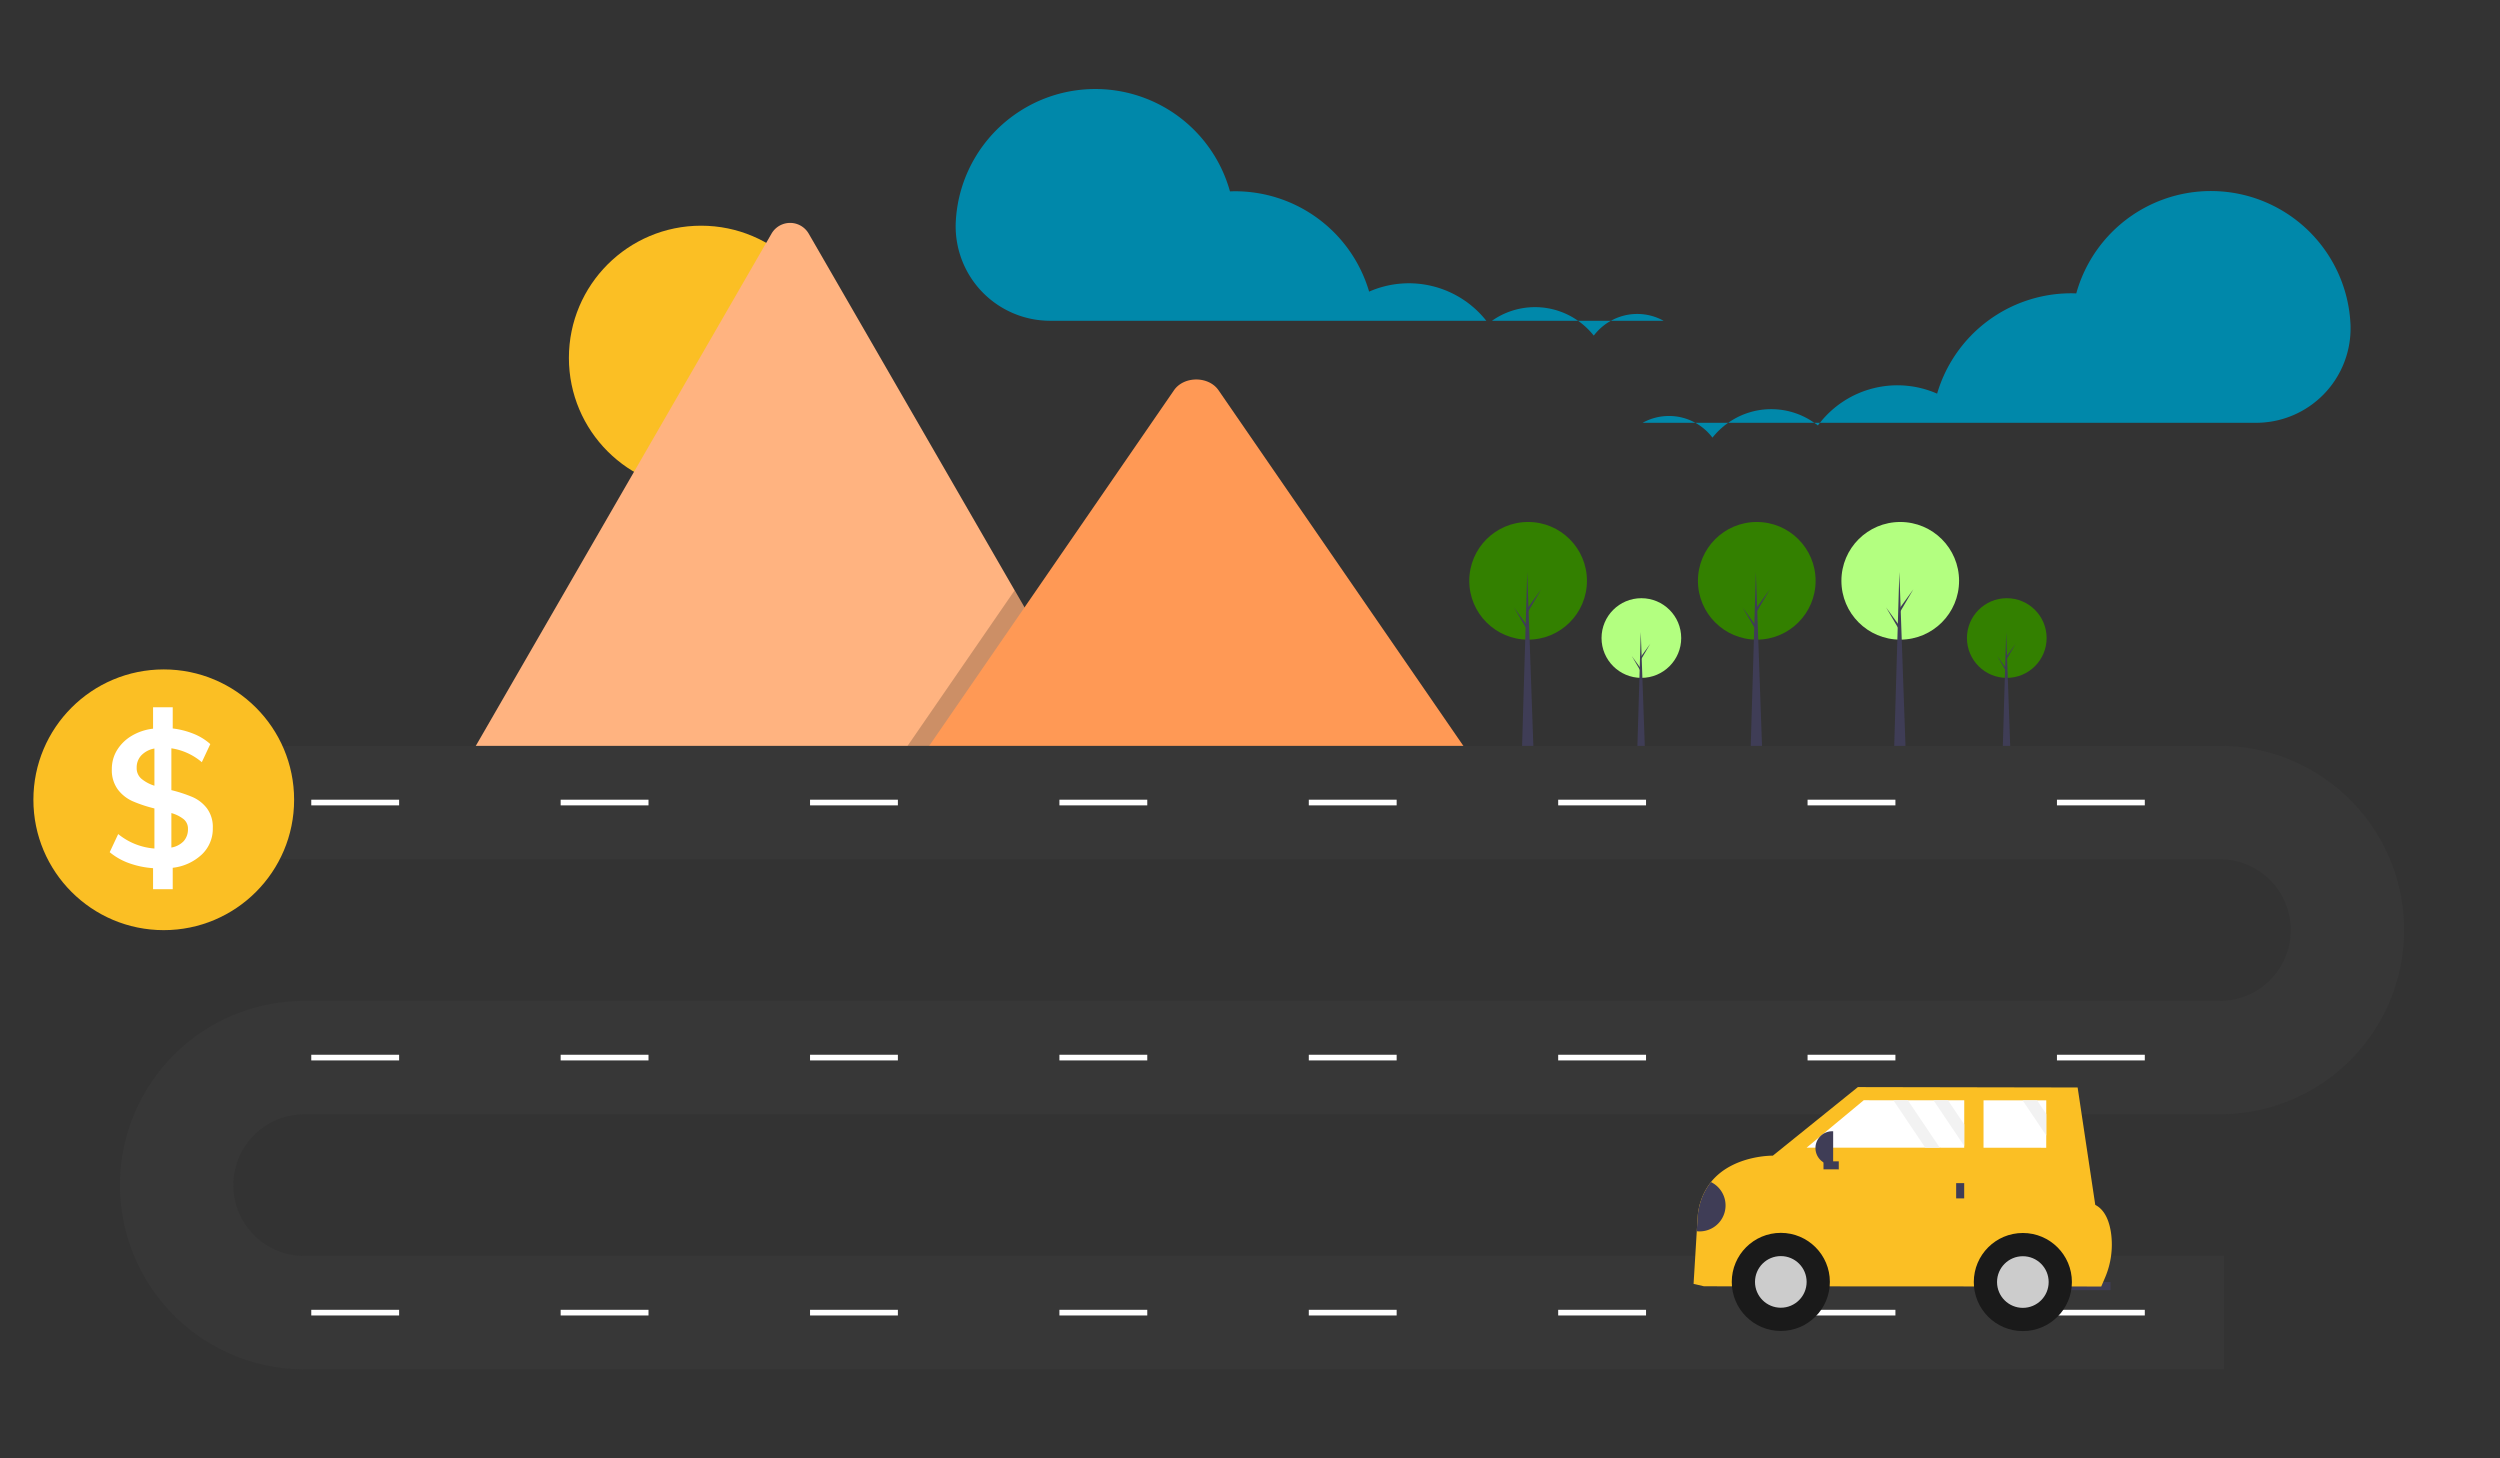<?xml version="1.0" encoding="UTF-8" standalone="no"?>
<svg
   data-name="Layer 1"
   width="960"
   height="560"
   viewBox="0 0 960 560"
   version="1.1"
   id="svg518"
   sodipodi:docname="ignite.svg"
   inkscape:version="1.2.2 (b0a8486541, 2022-12-01)"
   xmlns:inkscape="http://www.inkscape.org/namespaces/inkscape"
   xmlns:sodipodi="http://sodipodi.sourceforge.net/DTD/sodipodi-0.dtd"
   xmlns="http://www.w3.org/2000/svg"
   xmlns:svg="http://www.w3.org/2000/svg"
   xmlns:rdf="http://www.w3.org/1999/02/22-rdf-syntax-ns#"
   xmlns:cc="http://creativecommons.org/ns#"
   xmlns:dc="http://purl.org/dc/elements/1.1/">
  <rect x="0" y="0" width="960" height="560" fill="#333333" stroke="none"/>
  <defs
     id="defs522" />
  <sodipodi:namedview
     id="namedview520"
     pagecolor="#ffffff"
     bordercolor="#000000"
     borderopacity="0.25"
     inkscape:showpageshadow="2"
     inkscape:pageopacity="0.0"
     inkscape:pagecheckerboard="0"
     inkscape:deskcolor="#d1d1d1"
     showgrid="false"
     inkscape:zoom="1.3019649"
     inkscape:cx="89.864171"
     inkscape:cy="243.47814"
     inkscape:window-width="1880"
     inkscape:window-height="1008"
     inkscape:window-x="1940"
     inkscape:window-y="52"
     inkscape:window-maximized="0"
     inkscape:current-layer="g17995" />
  <title
     id="title364">navigator</title>
  <g
     id="g17995"
     transform="translate(36.824,34.186)">
    <circle
       cx="232.396"
       cy="103.246"
       r="50.763"
       fill="#ff6584"
       id="circle366"
       style="fill:#fbbf24;fill-opacity:1" />
    <path
       d="M 548.406,463.863 H 299.38 a 5.079,5.079 0 0 1 -0.931,-0.074 L 416.227,259.78 a 8.246,8.246 0 0 1 14.355,0 l 79.044,136.906 3.787,6.551 z"
       transform="translate(-156.824,-204.184)"
       fill="#3f3d56"
       id="path368"
       style="fill:#ffb380" />
    <polygon
       points="348.296,199.052 351.3,194.685 352.802,192.502 356.589,199.052 391.582,259.678 306.558,259.678 "
       opacity="0.2"
       id="polygon370" />
    <path
       d="M 687.062,463.863 H 471.675 l 41.738,-60.626 3.004,-4.367 54.388,-79.007 c 3.566,-5.178 12.144,-5.501 16.336,-0.977 a 9.83,9.83 0 0 1 0.783,0.977 z"
       transform="translate(-156.824,-204.184)"
       fill="#3f3d56"
       id="path372"
       style="fill:#ff9955" />
    <circle
       cx="593.463"
       cy="210.82"
       r="15.296"
       fill="#6c63ff"
       id="circle374"
       style="fill:#b3ff80" />
    <polygon
       points="593.233,208.516 594.938,256.894 591.805,256.894 "
       fill="#3f3d56"
       id="polygon376" />
    <polygon
       points="593.463,218.837 593.095,218.192 593.509,217.685 596.873,213.031 "
       fill="#3f3d56"
       id="polygon378" />
    <polygon
       points="593.187,223.536 593.555,222.891 593.141,222.384 589.777,217.731 "
       fill="#3f3d56"
       id="polygon380" />
    <circle
       cx="733.78"
       cy="210.82"
       r="15.296"
       fill="#6c63ff"
       id="circle382"
       style="fill:#338000" />
    <polygon
       points="733.55,208.516 735.254,256.894 732.121,256.894 "
       fill="#3f3d56"
       id="polygon384" />
    <polygon
       points="733.78,218.837 733.411,218.192 733.826,217.685 737.19,213.031 "
       fill="#3f3d56"
       id="polygon386" />
    <polygon
       points="733.504,223.536 733.872,222.891 733.458,222.384 730.094,217.731 "
       fill="#3f3d56"
       id="polygon388" />
    <circle
       cx="637.775"
       cy="188.846"
       r="22.592"
       fill="#6c63ff"
       id="circle390"
       style="fill:#338000" />
    <polygon
       points="637.434,185.444 639.952,256.894 635.325,256.894 "
       fill="#3f3d56"
       id="polygon392" />
    <polygon
       points="637.775,200.687 637.23,199.734 637.843,198.985 642.81,192.113 "
       fill="#3f3d56"
       id="polygon394" />
    <polygon
       points="637.366,207.627 637.911,206.675 637.298,205.926 632.331,199.054 "
       fill="#3f3d56"
       id="polygon396" />
    <circle
       cx="692.868"
       cy="188.846"
       r="22.592"
       fill="#6c63ff"
       id="circle398"
       style="fill:#b3ff80" />
    <polygon
       points="692.528,185.444 695.046,256.894 690.419,256.894 "
       fill="#3f3d56"
       id="polygon400" />
    <polygon
       points="692.868,200.687 692.324,199.734 692.936,198.985 697.904,192.113 "
       fill="#3f3d56"
       id="polygon402" />
    <polygon
       points="692.46,207.627 693.004,206.675 692.392,205.926 687.424,199.054 "
       fill="#3f3d56"
       id="polygon404" />
    <circle
       cx="549.969"
       cy="188.846"
       r="22.592"
       fill="#6c63ff"
       id="circle406"
       style="fill:#338000" />
    <polygon
       points="549.629,185.444 552.146,256.894 547.519,256.894 "
       fill="#3f3d56"
       id="polygon408" />
    <polygon
       points="549.969,200.687 549.425,199.734 550.037,198.985 555.004,192.113 "
       fill="#3f3d56"
       id="polygon410" />
    <polygon
       points="549.561,207.627 550.105,206.675 549.493,205.926 544.525,199.054 "
       fill="#3f3d56"
       id="polygon412" />
    <path
       d="M 974.074,695.816 H 236.808 a 70.734,70.734 0 1 1 0,-141.468 h 735.633 a 27.205,27.205 0 0 0 0,-54.411 H 212.323 v -43.529 h 760.118 a 70.734,70.734 0 1 1 0,141.468 H 236.808 a 27.205,27.205 0 1 0 0,54.411 H 974.074 Z"
       transform="translate(-156.824,-204.184)"
       fill="#e6e6e6"
       id="path414"
       style="fill:#373737;fill-opacity:1" />
    <rect
       x="82.704"
       y="272.9"
       width="33.735"
       height="2.176"
       fill="#ffffff"
       id="rect416" />
    <rect
       x="178.467"
       y="272.9"
       width="33.735"
       height="2.176"
       fill="#ffffff"
       id="rect418" />
    <rect
       x="274.23"
       y="272.9"
       width="33.735"
       height="2.176"
       fill="#ffffff"
       id="rect420" />
    <rect
       x="369.993"
       y="272.9"
       width="33.735"
       height="2.176"
       fill="#ffffff"
       id="rect422" />
    <rect
       x="465.756"
       y="272.9"
       width="33.735"
       height="2.176"
       fill="#ffffff"
       id="rect424" />
    <rect
       x="561.519"
       y="272.9"
       width="33.735"
       height="2.176"
       fill="#ffffff"
       id="rect426" />
    <rect
       x="657.282"
       y="272.9"
       width="33.735"
       height="2.176"
       fill="#ffffff"
       id="rect428" />
    <rect
       x="753.045"
       y="272.9"
       width="33.735"
       height="2.176"
       fill="#ffffff"
       id="rect430" />
    <rect
       x="82.704"
       y="370.839"
       width="33.735"
       height="2.176"
       fill="#ffffff"
       id="rect432" />
    <rect
       x="178.467"
       y="370.839"
       width="33.735"
       height="2.176"
       fill="#ffffff"
       id="rect434" />
    <rect
       x="274.23"
       y="370.839"
       width="33.735"
       height="2.176"
       fill="#ffffff"
       id="rect436" />
    <rect
       x="369.993"
       y="370.839"
       width="33.735"
       height="2.176"
       fill="#ffffff"
       id="rect438" />
    <rect
       x="465.756"
       y="370.839"
       width="33.735"
       height="2.176"
       fill="#ffffff"
       id="rect440" />
    <rect
       x="561.519"
       y="370.839"
       width="33.735"
       height="2.176"
       fill="#ffffff"
       id="rect442" />
    <rect
       x="657.282"
       y="370.839"
       width="33.735"
       height="2.176"
       fill="#ffffff"
       id="rect444" />
    <rect
       x="753.045"
       y="370.839"
       width="33.735"
       height="2.176"
       fill="#ffffff"
       id="rect446" />
    <rect
       x="82.704"
       y="468.779"
       width="33.735"
       height="2.176"
       fill="#ffffff"
       id="rect448" />
    <rect
       x="178.467"
       y="468.779"
       width="33.735"
       height="2.176"
       fill="#ffffff"
       id="rect450" />
    <rect
       x="274.23"
       y="468.779"
       width="33.735"
       height="2.176"
       fill="#ffffff"
       id="rect452" />
    <rect
       x="369.993"
       y="468.779"
       width="33.735"
       height="2.176"
       fill="#ffffff"
       id="rect454" />
    <rect
       x="465.756"
       y="468.779"
       width="33.735"
       height="2.176"
       fill="#ffffff"
       id="rect456" />
    <rect
       x="561.519"
       y="468.779"
       width="33.735"
       height="2.176"
       fill="#ffffff"
       id="rect458" />
    <rect
       x="657.282"
       y="468.779"
       width="33.735"
       height="2.176"
       fill="#ffffff"
       id="rect460" />
    <rect
       x="753.045"
       y="468.779"
       width="33.735"
       height="2.176"
       fill="#ffffff"
       id="rect462" />
    <path
       d="m 732.01,298.879 a 28.992,28.992 0 0 0 -6.045,-5.704 h 12.624 a 21.114,21.114 0 0 0 -6.579,5.704 z"
       transform="translate(-156.824,-204.184)"
       fill="none"
       id="path464"
       style="fill:#0088aa;fill-opacity:1" />
    <path
       d="m 690.743,293.176 h 2.176 c -0.468,0.328 -0.936,0.655 -1.383,1.01 -0.255,-0.345 -0.527,-0.675 -0.793,-1.01 z"
       transform="translate(-156.824,-204.184)"
       fill="none"
       id="path466" />
    <path
       d="m 748.692,290.559 a 20.833,20.833 0 0 1 10.129,2.617 h -20.232 a 20.742,20.742 0 0 1 10.103,-2.617 z"
       transform="translate(-156.824,-204.184)"
       fill="#e6e6e6"
       id="path468"
       style="fill:#0088aa;fill-opacity:1" />
    <path
       d="m 709.431,287.941 a 28.623,28.623 0 0 1 16.534,5.235 h -33.046 a 28.616,28.616 0 0 1 16.512,-5.235 z"
       transform="translate(-156.824,-204.184)"
       fill="#e6e6e6"
       id="path470"
       style="fill:#0088aa;fill-opacity:1" />
    <path
       d="m 487.036,254.807 a 53.656,53.656 0 0 1 105.274,-11.313 c 0.65,-0.023 1.3,-0.049 1.955,-0.049 a 53.669,53.669 0 0 1 51.482,38.538 37.92,37.92 0 0 1 44.995,11.192 h -167.372 a 36.293,36.293 0 0 1 -36.373,-37.577 q 0.016,-0.395 0.038,-0.791 z"
       transform="translate(-156.824,-204.184)"
       fill="#e6e6e6"
       id="path472"
       style="fill:#0088aa;fill-opacity:1" />
    <path
       d="m 777.587,338.055 a 28.992,28.992 0 0 1 6.045,-5.704 h -12.624 a 21.114,21.114 0 0 1 6.579,5.704 z"
       transform="translate(-156.824,-204.184)"
       fill="none"
       id="path474"
       style="fill:#0088aa;fill-opacity:1" />
    <path
       d="m 818.854,332.352 h -2.176 c 0.468,0.328 0.936,0.655 1.383,1.01 0.255,-0.345 0.527,-0.675 0.793,-1.01 z"
       transform="translate(-156.824,-204.184)"
       fill="none"
       id="path476"
       style="fill:#0088aa;fill-opacity:1" />
    <path
       d="m 760.905,329.734 a 20.833,20.833 0 0 0 -10.129,2.617 h 20.232 a 20.742,20.742 0 0 0 -10.103,-2.617 z"
       transform="translate(-156.824,-204.184)"
       fill="#e6e6e6"
       id="path478"
       style="fill:#0088aa;fill-opacity:1" />
    <path
       d="m 800.166,327.117 a 28.623,28.623 0 0 0 -16.534,5.235 h 33.046 a 28.616,28.616 0 0 0 -16.512,-5.235 z"
       transform="translate(-156.824,-204.184)"
       fill="#e6e6e6"
       id="path480"
       style="fill:#0088aa;fill-opacity:1" />
    <path
       d="M 1022.561,293.983 A 53.656,53.656 0 0 0 917.287,282.671 c -0.65,-0.023 -1.3,-0.049 -1.955,-0.049 a 53.669,53.669 0 0 0 -51.482,38.538 37.92,37.92 0 0 0 -44.995,11.192 h 167.372 a 36.293,36.293 0 0 0 36.373,-37.577 q -0.016,-0.395 -0.038,-0.791 z"
       transform="translate(-156.824,-204.184)"
       fill="#e6e6e6"
       id="path482"
       style="fill:#0088aa;fill-opacity:1" />
    <rect
       x="910.977"
       y="662.314"
       width="19.453"
       height="3.088"
       transform="rotate(-179.969,842.264,561.787)"
       fill="#3f3d56"
       id="rect484" />
    <path
       d="m 770.332,663.006 4.014,0.928 152.533,0.082 1.372,-3.196 a 32.257,32.257 0 0 0 2.371,-17.442 c -0.657,-4.414 -2.303,-8.799 -6.042,-10.704 L 917.811,587.59 833.422,587.439 800.772,613.773 c 0,0 -15.401,-0.277 -23.768,10.14 a 24.45,24.45 0 0 0 -5.114,13.466 l -0.33,5.419 z"
       transform="translate(-156.824,-204.184)"
       fill="#6c63ff"
       id="path486"
       style="fill:#fbbf24;fill-opacity:1" />
    <circle
       cx="647.009"
       cy="458.067"
       r="18.835"
       fill="#3f3d56"
       id="circle488"
       style="fill:#1a1a1a" />
    <circle
       cx="647.009"
       cy="458.067"
       r="9.913"
       fill="#cccccc"
       id="circle490"
       style="fill:#cccccc" />
    <circle
       cx="739.95"
       cy="458.117"
       r="18.835"
       fill="#3f3d56"
       id="circle492"
       style="fill:#1a1a1a" />
    <circle
       cx="739.95"
       cy="458.117"
       r="9.913"
       fill="#cccccc"
       id="circle494"
       style="fill:#cccccc" />
    <polygon
       points="708.045,406.53 717.435,406.537 717.435,405.852 717.442,397.594 717.449,388.322 711.201,388.322 705.639,388.316 695.787,388.309 690.225,388.309 678.851,388.302 656.92,406.511 702.483,406.53 "
       fill="#ffffff"
       id="polygon496" />
    <polygon
       points="739.854,388.335 724.856,388.329 724.849,406.544 748.929,406.557 748.935,401.832 748.935,393.574 748.942,388.342 745.416,388.342 "
       fill="#ffffff"
       id="polygon498" />
    <rect
       x="871.165"
       y="624.31"
       width="3.088"
       height="5.867"
       transform="rotate(-179.969,794.269,525.172)"
       fill="#3f3d56"
       id="rect500" />
    <rect
       x="821.612"
       y="614.557"
       width="3.088"
       height="5.867"
       transform="rotate(90.031,846.781,437.028)"
       fill="#3f3d56"
       id="rect502" />
    <path
       d="m 817.138,604.397 h 0.34 a 6.453,6.453 0 0 1 6.453,6.453 v 0 a 6.453,6.453 0 0 1 -6.453,6.453 h -0.34 z"
       transform="rotate(-179.969,742.095,508.779)"
       fill="#3f3d56"
       id="path504" />
    <path
       d="m 771.559,642.797 a 9.975,9.975 0 0 0 5.445,-18.885 24.45,24.45 0 0 0 -5.114,13.466 z"
       transform="translate(-156.824,-204.184)"
       fill="#3f3d56"
       id="path506" />
    <polygon
       points="717.442,397.594 711.201,388.322 705.639,388.316 717.435,405.852 "
       fill="#f2f2f2"
       id="polygon508" />
    <polygon
       points="748.935,393.574 745.416,388.342 739.854,388.335 748.935,401.832 "
       fill="#f2f2f2"
       id="polygon510" />
    <polygon
       points="708.045,406.53 695.787,388.309 690.225,388.309 702.483,406.53 "
       fill="#f2f2f2"
       id="polygon512" />
    <g
       id="g18919"
       transform="translate(-24)">
      <circle
         cx="50.058"
         cy="272.93"
         r="50.058"
         fill="#3f3d56"
         id="circle514"
         style="fill:#fbbf24;fill-opacity:1" />
      <path
         d="m 66.673,276.254 a 14.048,14.048 0 0 0 -5.47,-4.33 53.139,53.139 0 0 0 -8.22,-2.7 v -16.06 a 23.396,23.396 0 0 1 11.69,5.33 l 3.26,-6.95 a 21.561,21.561 0 0 0 -6.36,-3.93 31.259,31.259 0 0 0 -8.07,-2.07 v -8.14 h -7.55 v 8.22 a 20.672,20.672 0 0 0 -8.25,2.77 16.399,16.399 0 0 0 -5.59,5.48 13.771,13.771 0 0 0 -1.99,7.29 12.463,12.463 0 0 0 2.29,7.8 14.51,14.51 0 0 0 5.7,4.52 52.692,52.692 0 0 0 8.36,2.77 v 15.39 a 24.988,24.988 0 0 1 -13.91,-5.55 l -3.26,6.96 a 24.58,24.58 0 0 0 7.44,4.22 34.161,34.161 0 0 0 9.21,1.92 v 8.07 h 7.55 v -8.22 a 19.538,19.538 0 0 0 11.21,-5.14 13.59,13.59 0 0 0 4.18,-10.1 12.055,12.055 0 0 0 -2.22,-7.55 z m -20.2,-8.73 a 14.499,14.499 0 0 1 -5.03,-2.7 5.32,5.32 0 0 1 -1.78,-4.18 6.726,6.726 0 0 1 1.82,-4.81 9.202,9.202 0 0 1 4.99,-2.59 z m 11.25,21.28 a 8.557,8.557 0 0 1 -4.74,2.47 v -13.24 a 13.24,13.24 0 0 1 4.74,2.37 4.658,4.658 0 0 1 1.63,3.7 6.804,6.804 0 0 1 -1.63,4.7 z"
         fill="#6c63ff"
         id="path1414"
         style="fill:#ffffff" />
    </g>
  </g>
</svg>
